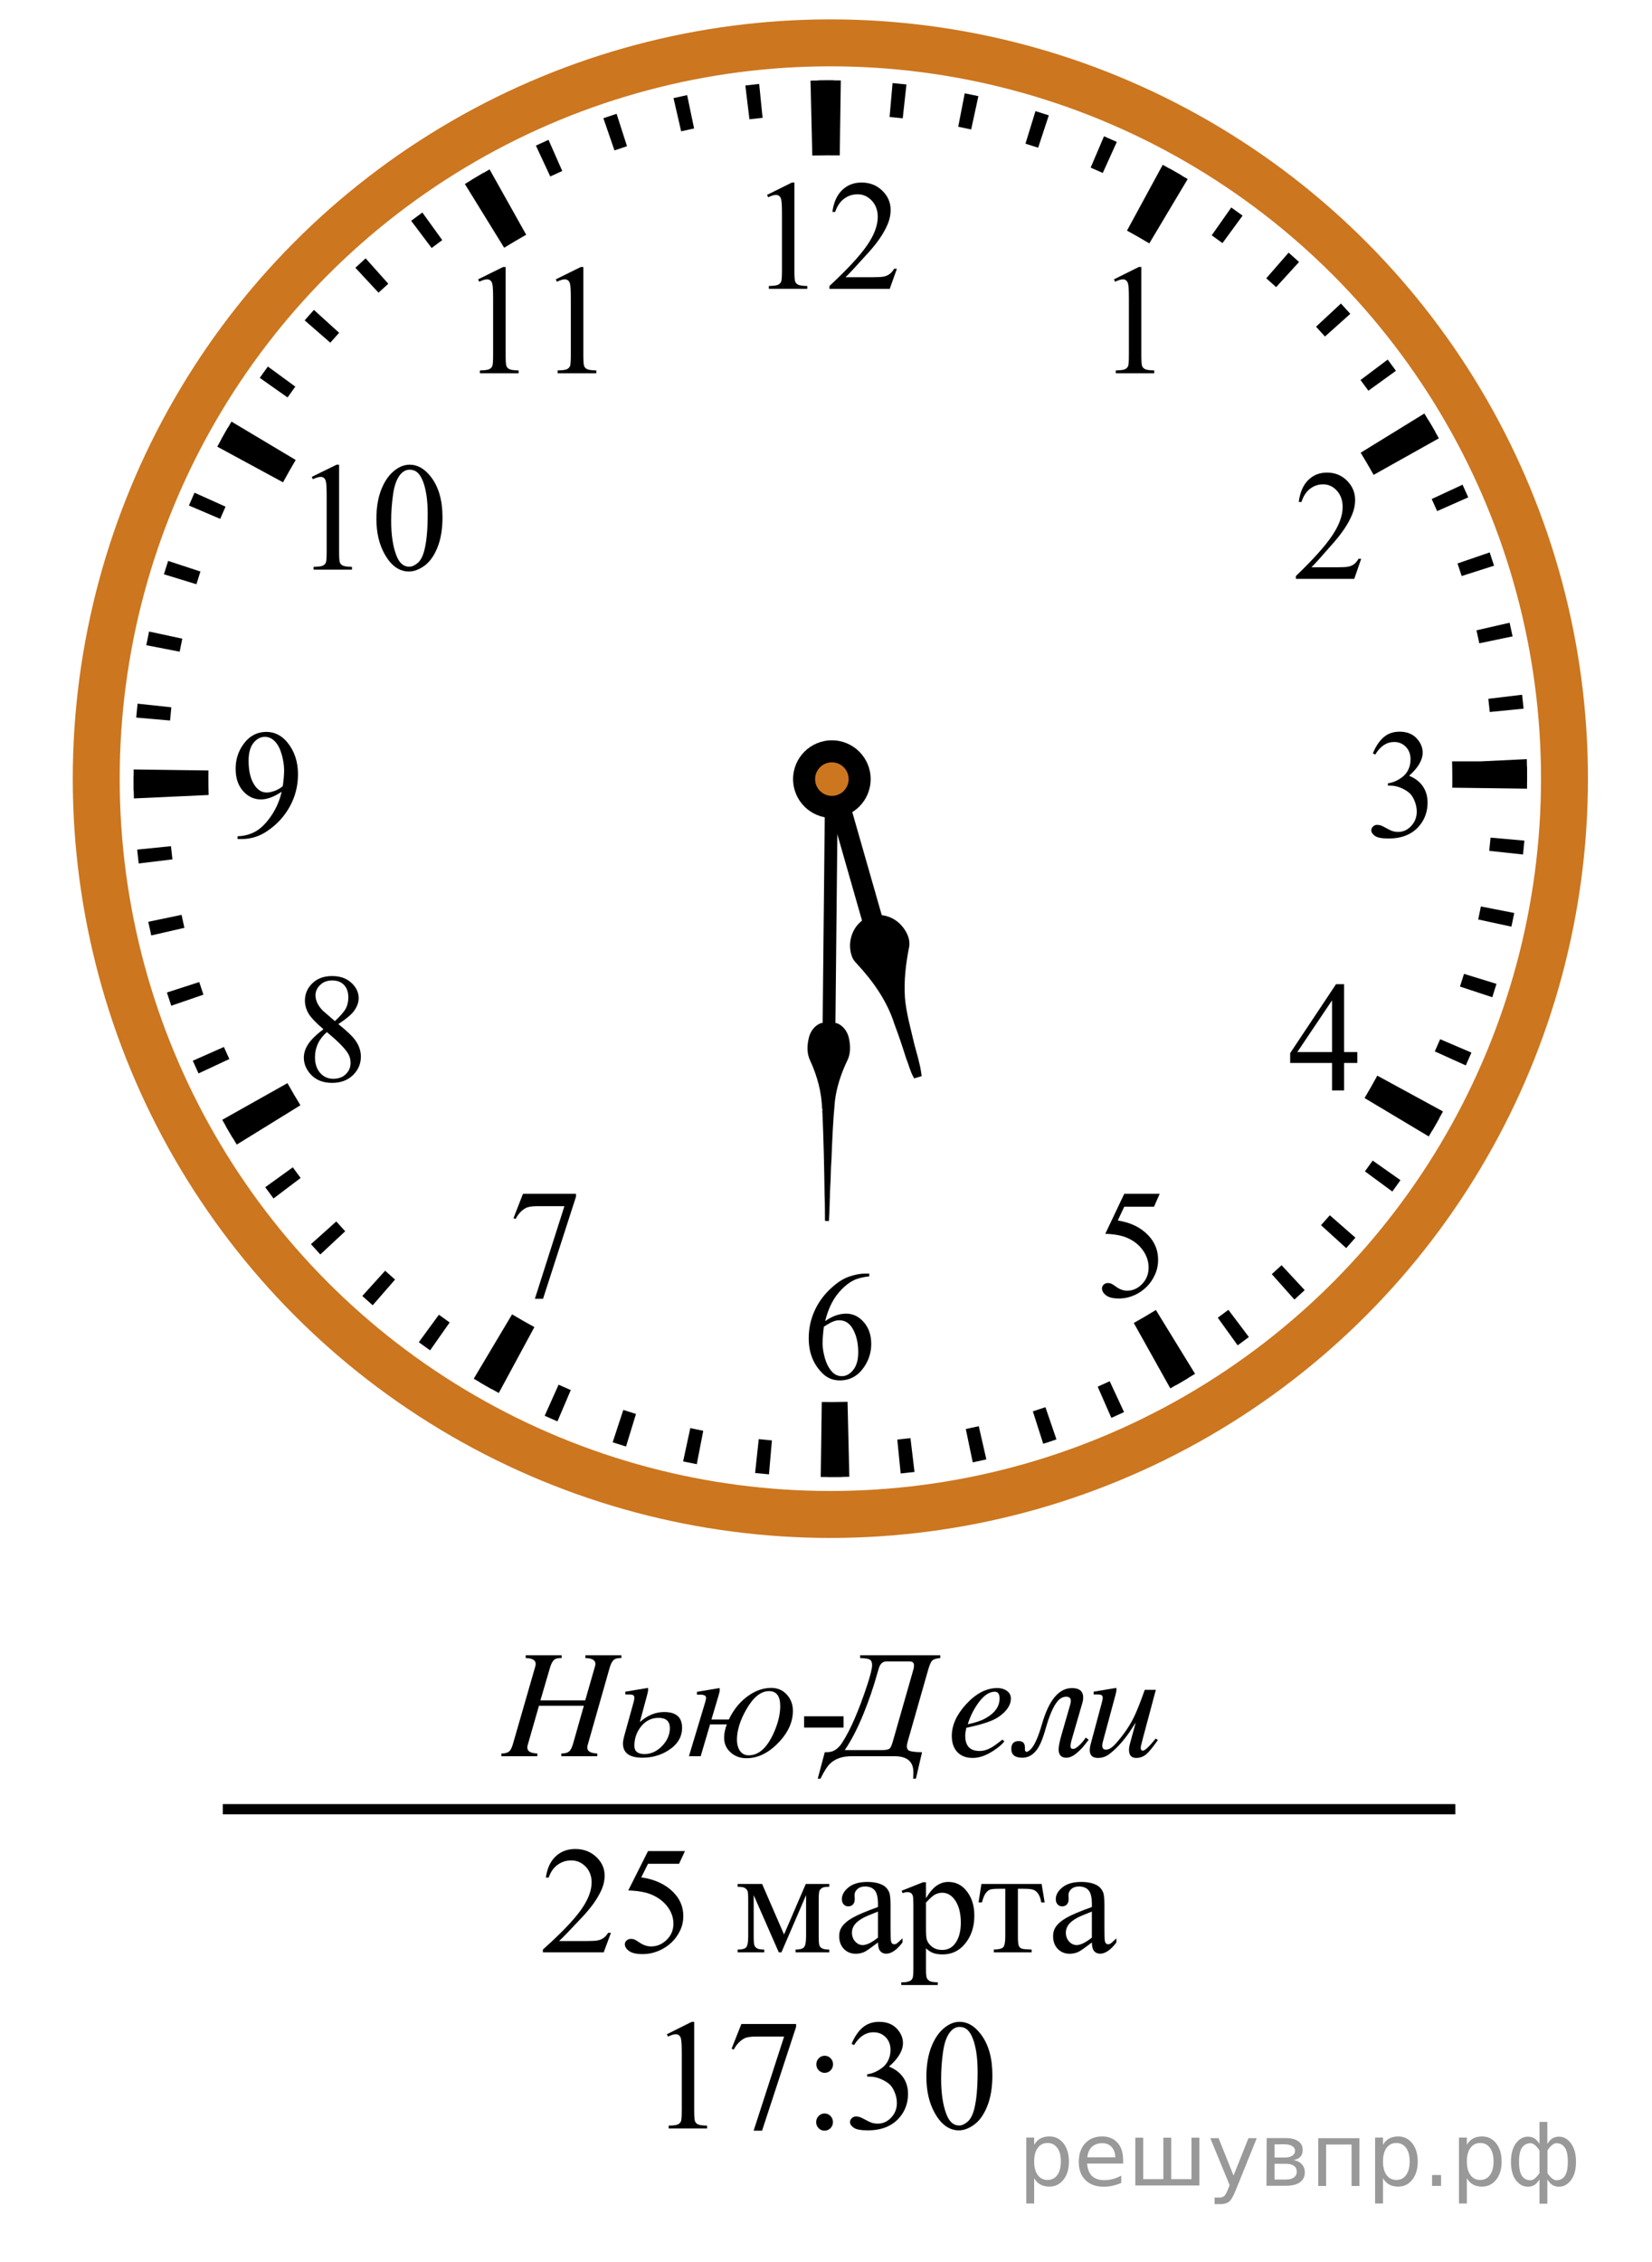<?xml version="1.0" encoding="UTF-8"?>
<svg id="_Слой_1" xmlns="http://www.w3.org/2000/svg" width="161.5" height="220.98" version="1.1" xmlns:xlink="http://www.w3.org/1999/xlink" viewBox="0 0 161.5 220.98">
  <!-- Generator: Adobe Illustrator 29.6.1, SVG Export Plug-In . SVG Version: 2.1.1 Build 9)  -->
  <defs>
    <clipPath id="clippath">
      <rect x="27.854" y="41.85" width="19.2" height="17.94" fill="none"/>
    </clipPath>
    <clipPath id="clippath-1">
      <rect x="44.099" y="22.494" width="17.959" height="16.768" fill="none"/>
    </clipPath>
    <clipPath id="clippath-2">
      <rect x="106.271" y="22.494" width="9.601" height="16.768" fill="none"/>
    </clipPath>
    <clipPath id="clippath-3">
      <rect x="123.917" y="42.581" width="11.948" height="16.768" fill="none"/>
    </clipPath>
    <clipPath id="clippath-4">
      <rect x="123.441" y="92.563" width="11.949" height="16.768" fill="none"/>
    </clipPath>
    <clipPath id="clippath-5">
      <rect x="105.035" y="112.878" width="11.948" height="17.94" fill="none"/>
    </clipPath>
    <clipPath id="clippath-6">
      <rect x="76.233" y="120.88" width="11.949" height="17.94" fill="none"/>
    </clipPath>
    <clipPath id="clippath-7">
      <rect x="47.457" y="112.876" width="11.948" height="17.942" fill="none"/>
    </clipPath>
    <clipPath id="clippath-8">
      <rect x="27.08" y="91.832" width="11.949" height="17.941" fill="none"/>
    </clipPath>
    <clipPath id="clippath-9">
      <rect x="20.459" y="67.957" width="11.948" height="17.94" fill="none"/>
    </clipPath>
    <clipPath id="clippath-10">
      <rect x="72.359" y="14.255" width="19.2" height="16.768" fill="none"/>
    </clipPath>
    <clipPath id="clippath-11">
      <rect x="131.478" y="67.957" width="11.949" height="17.94" fill="none"/>
    </clipPath>
  </defs>
  <g>
    <line x1="86.036" y1="92.468" x2="81.324" y2="76.006" fill="none" stroke="#000" stroke-width="2"/>
    <path d="M85.927,89.64c.827.021,1.625.429,2.132,1.083.387.491.698,1.131.568,1.769-.326,1.643-.524,3.325-.409,5.001.13,1.558.575,3.061.923,4.579.247.957.554,1.904.687,2.886-.114.035-.226.071-.337.104-.301-.554-.431-1.174-.673-1.752-.354-1.116-.723-2.229-1.137-3.321-.713-2.267-2.104-4.25-3.709-5.976-.134-.144-.27-.288-.37-.459-.576-1.213-.144-2.823,1.009-3.536" stroke="#000" stroke-width=".5"/>
  </g>
  <g>
    <line x1="81.285" y1="76.628" x2="80.98" y2="106.54" fill="none" stroke="#000" stroke-width="1.25"/>
    <path d="M81.772,99.955c.645.215,1.071.817,1.216,1.462.162.734.187,1.553-.175,2.237-.584,1.228-1.019,2.536-1.189,3.889-.188,1.928-.267,3.861-.343,5.796-.08.849-.045,1.705-.115,2.555-.054,1.134-.056,2.27-.133,3.403-.127-.004-.256-.011-.382-.018-.015-.842.005-1.689-.039-2.532-.036-2.666-.094-5.33-.21-7.993-.017-.153-.042-.306.048-.44-.018.016-.062.048-.085.063-.027-1.646-.478-3.265-1.162-4.756-.342-.692-.306-1.506-.129-2.237.155-.642.589-1.239,1.238-1.44"/>
  </g>
  <ellipse cx="81.176" cy="76.075" rx="71.768" ry="71.888" fill="none" stroke="#cc761f" stroke-width="4.587"/>
  <path d="M81.143,144.304c-.303,0-.604-.003-.907-.006l.1-7.319c.806.008,1.618.004,2.432-.017l.089-.002.173,7.319-.082.002c-.6.014-1.203.024-1.807.024h.002ZM48.757,136.093c-.817-.447-1.642-.914-2.443-1.393l3.746-6.288c.715.425,1.45.846,2.182,1.243l-3.481,6.438s-.004,0-.004,0ZM114.411,135.644l-3.572-6.389c.728-.406,1.453-.833,2.16-1.269l3.83,6.236c-.791.488-1.605.968-2.418,1.422h0ZM23.146,111.826c-.487-.792-.964-1.605-1.421-2.42l6.376-3.583c.407.727.833,1.454,1.268,2.161l-6.223,3.84h0v.002h0ZM139.677,111.031l-6.277-3.752c.43-.724.852-1.459,1.245-2.188l6.423,3.497c-.444.813-.912,1.636-1.391,2.443h0ZM13.089,78.006l-.004-.181c-.016-.57-.022-1.176-.022-1.782,0-.289,0-.577.005-.866l7.309.097c-.003.255-.004.512-.004.769,0,.541.006,1.084.02,1.628l-7.304.335h0ZM149.282,77.054l-7.309-.096c.003-.284.005-.567.005-.853,0-.54-.006-1.084-.02-1.627v-.095h2.824l4.479-.215.003.121c.015.608.023,1.212.023,1.818,0,.314-.002.631-.005.945h.001-.002v.002h0ZM27.669,47.123l-6.429-3.484c.44-.814.909-1.638,1.389-2.448l6.279,3.748c-.429.723-.846,1.458-1.239,2.184h0ZM134.285,46.393c-.404-.723-.828-1.449-1.266-2.161l6.227-3.833c.491.797.967,1.613,1.42,2.424l-6.38,3.572h0v-.002h-.001,0ZM49.287,24.205l-3.842-6.229c.795-.492,1.61-.971,2.417-1.426l3.579,6.385c-.721.406-1.446.833-2.155,1.272h0v-.002h0ZM112.357,23.78c-.718-.429-1.453-.852-2.182-1.248l3.494-6.432c.813.446,1.634.914,2.438,1.394l-3.75,6.286h0ZM79.411,15.197l-.174-7.318.122-.003c.995-.026,1.91-.033,2.84-.017l-.105,7.319c-.831-.01-1.669-.005-2.511.015l-.172.004h0Z"/>
  <path d="M81.152,144.302h-.229l.03-3.329h.199c.335,0,.673-.002,1.011-.007l.145,3.326c-.054.001-.106.002-.162,0-.288.006-.642.009-.994.01h0ZM75.176,144.043c-.453-.04-.907-.083-1.357-.133l.356-3.308c.427.047.858.088,1.287.126l-.286,3.315h0ZM88.049,143.958l-.329-3.311c.431-.044.86-.091,1.287-.142l.396,3.305c-.451.054-.9.103-1.352.149h0v-.002h-.002ZM68.118,143.052c-.448-.086-.893-.179-1.336-.274l.701-3.252c.42.09.844.178,1.267.261l-.633,3.268h0v-.003h.001ZM95.097,142.875l-.68-3.259c.422-.088.846-.18,1.268-.277l.74,3.243c-.442.102-.883.199-1.328.293h0ZM61.2,141.325c-.438-.137-.872-.272-1.305-.415l1.04-3.162c.411.136.824.267,1.239.395l-.974,3.182h0ZM101.986,141.058l-1.013-3.169c.411-.132.82-.268,1.229-.408l1.077,3.148c-.43.15-.86.293-1.293.429h0ZM54.495,138.869c-.417-.18-.836-.363-1.248-.548l1.362-3.037c.396.179.791.352,1.192.524l-1.306,3.061h0ZM108.646,138.526l-1.336-3.047c.394-.173.785-.352,1.174-.534l1.403,3.017c-.41.19-.824.381-1.239.563h-.003,0ZM48.088,135.725c-.396-.222-.791-.448-1.184-.676l1.67-2.879c.374.218.75.435,1.129.645l-1.616,2.908h0v.002h.001ZM115.007,135.306l-1.654-2.888c.376-.216.746-.435,1.115-.655l1.709,2.854c-.389.234-.779.462-1.17.689h0ZM42.049,131.929c-.372-.263-.741-.525-1.108-.795l1.966-2.686c.349.256.699.509,1.052.758l-1.91,2.721h0v.002h0ZM120.993,131.439l-1.943-2.699c.35-.252.696-.508,1.039-.769l2.002,2.658c-.362.272-.729.543-1.096.81h-.002ZM36.435,127.524c-.342-.299-.683-.602-1.016-.908l2.232-2.466c.32.291.642.579.969.864l-2.185,2.51h0ZM126.542,126.967l-2.211-2.483c.321-.287.641-.578.955-.872l2.263,2.435c-.332.311-.669.617-1.007.92h0ZM31.315,122.561c-.308-.332-.615-.667-.917-1.006l2.476-2.22c.289.323.578.643.872.959l-2.431,2.267h0ZM131.603,121.939l-2.46-2.238c.292-.32.577-.644.861-.969l2.503,2.189c-.299.342-.601.683-.906,1.02h0v-.002h.002ZM26.738,117.089c-.273-.363-.543-.729-.81-1.098l2.696-1.944c.25.35.507.697.766,1.04l-2.653,2.005h0v-.003h0ZM136.114,116.412l-2.677-1.97c.255-.348.507-.699.757-1.054l2.716,1.913c-.263.374-.525.744-.796,1.111h0ZM22.753,111.174c-.233-.389-.464-.781-.69-1.174l2.883-1.656c.215.375.431.746.652,1.113l-2.845,1.717h0ZM140.03,110.438l-2.871-1.674c.22-.375.434-.751.644-1.13l2.901,1.622c-.222.397-.447.792-.677,1.185h.001v-.002h.004-.002ZM19.408,104.872c-.189-.41-.378-.822-.561-1.238l3.04-1.344c.173.396.351.788.534,1.178l-3.013,1.404h0ZM143.297,104.091l-3.03-1.368c.178-.396.352-.792.522-1.192l3.058,1.307c-.18.419-.363.839-.55,1.253h0ZM16.743,98.259c-.148-.428-.29-.861-.427-1.292l3.162-1.021c.132.411.27.822.409,1.233l-3.144,1.08h0ZM145.884,97.429l-3.157-1.042c.136-.411.267-.825.395-1.24l3.176.974c-.135.439-.271.873-.412,1.307h-.002ZM14.787,91.393c-.101-.445-.199-.887-.292-1.335l3.254-.677c.089.423.181.846.278,1.267l-3.238.744h0v.002h-.002ZM147.756,90.535l-3.246-.703c.09-.421.178-.846.261-1.271l3.262.638c-.09.448-.18.891-.277,1.336h0ZM13.559,84.361c-.056-.452-.104-.902-.151-1.356l3.306-.333c.043.43.092.861.142,1.288l-3.298.402h.001,0ZM148.892,83.485l-3.303-.356c.047-.43.089-.861.127-1.293l3.309.293c-.04.453-.084.905-.133,1.356h0ZM13.072,77.237l-.002-.123c-.005-.354-.008-.706-.008-1.061v-.184l3.322.017v.166c0,.336.002.674.006,1.009l.002.122-3.323.054s.003,0,.003,0ZM149.286,76.365l-3.321-.025v-.243c0-.312,0-.627-.007-.939l-.002-.135h3.323-1.595l1.588-.126.009.141c.004.353.008.706.008,1.059v.269h-.003,0ZM16.628,70.395l-3.31-.288c.041-.454.082-.906.131-1.358l3.302.353c-.046.428-.087.86-.125,1.29h0v.002h.002ZM145.64,69.558c-.042-.43-.089-.861-.14-1.286l3.299-.396c.054.452.103.904.149,1.359l-3.306.326h-.002s0-.003,0-.003ZM17.565,63.67l-3.263-.634c.087-.449.177-.892.272-1.336l3.247.699c-.09.421-.176.846-.256,1.271h0ZM144.618,62.849c-.088-.422-.18-.847-.277-1.267l3.238-.742c.101.444.197.886.292,1.333l-3.254.679h0v-.003h0ZM19.201,57.08l-3.176-.972c.134-.439.27-.872.412-1.307l3.157,1.038c-.135.411-.266.826-.393,1.241h0ZM142.894,56.279c-.131-.411-.268-.821-.407-1.229l3.145-1.08c.148.43.29.863.427,1.297l-3.165,1.012h0ZM21.527,50.694l-3.058-1.305c.179-.419.361-.838.547-1.252l3.032,1.363c-.177.396-.35.793-.521,1.194h0ZM140.496,49.935c-.173-.396-.351-.789-.532-1.18l3.014-1.401c.188.41.376.82.559,1.237l-3.041,1.344h0ZM24.509,44.588l-2.904-1.616c.221-.398.447-.794.676-1.189l2.872,1.673c-.218.375-.431.75-.641,1.13h-.004v.002h0ZM137.446,43.879c-.215-.375-.433-.747-.654-1.117l2.849-1.712c.233.388.462.779.688,1.171l-2.883,1.658h0ZM28.111,38.831l-2.717-1.914c.262-.372.523-.74.791-1.107l2.684,1.964c-.256.35-.508.702-.758,1.057h.002-.002ZM133.774,38.173c-.252-.351-.509-.699-.77-1.044l2.658-1.998c.271.363.539.728.805,1.095l-2.693,1.947h0ZM32.291,33.482l-2.507-2.183c.296-.343.599-.685.906-1.022l2.461,2.236c-.289.321-.575.643-.86.969h0ZM129.528,32.879c-.289-.324-.579-.644-.872-.96l2.434-2.264c.309.333.613.669.916,1.006l-2.478,2.218h0ZM37.005,28.595l-2.263-2.435c.332-.309.665-.616,1.003-.918l2.215,2.479c-.321.289-.64.58-.955.874h0ZM124.755,28.051c-.319-.291-.64-.577-.966-.862l2.188-2.506c.342.3.684.604,1.019.912l-2.242,2.458v-.002h0ZM42.197,24.23l-2.001-2.658c.362-.272.727-.543,1.093-.809l1.947,2.697c-.35.252-.697.511-1.041.771h.002ZM119.51,23.752c-.349-.256-.699-.511-1.053-.761l1.913-2.719c.372.263.739.526,1.106.795l-1.966,2.685h0ZM47.814,20.429l-1.713-2.851c.388-.234.778-.463,1.168-.69l1.659,2.885c-.374.216-.745.434-1.114.656h0ZM113.84,20.018c-.372-.219-.749-.434-1.127-.644l1.619-2.907c.396.223.791.449,1.185.679l-1.677,2.872h0ZM53.793,17.241l-1.403-3.016c.409-.191.82-.379,1.234-.562l1.343,3.044c-.394.175-.785.354-1.176.536h0l.002-.002h0ZM107.81,16.898c-.394-.178-.788-.352-1.187-.522l1.305-3.062c.418.18.838.363,1.252.552l-1.373,3.033h.003ZM60.07,14.697l-1.083-3.148c.427-.149.86-.292,1.292-.43l1.017,3.167c-.41.133-.819.27-1.229.41h.003ZM101.49,14.432c-.41-.136-.826-.268-1.24-.396l.979-3.18c.438.134.868.272,1.302.414l-1.041,3.162h0ZM66.589,12.829l-.746-3.244c.443-.102.885-.199,1.331-.292l.681,3.258c-.423.088-.846.181-1.266.278h0ZM94.942,12.646c-.419-.093-.843-.179-1.266-.262l.636-3.268c.448.088.893.18,1.336.278l-.706,3.252h0ZM73.266,11.657l-.401-3.304c.45-.055.901-.104,1.352-.152l.334,3.31c-.431.044-.86.093-1.287.143h0v.002h.002ZM88.252,11.558c-.426-.047-.858-.09-1.286-.128l.291-3.314c.454.04.907.084,1.358.134l-.363,3.308h0ZM80.021,11.188l-.042-3.328.141-.002c.368-.005.722-.008,1.073-.008h.308l-.021,3.329h-.285c-.334,0-.671.002-1.008.006l-.167.002h.001Z"/>
  <circle cx="81.324" cy="76.12" r="3.792"/>
  <circle cx="81.324" cy="76.119" r="1.639" fill="#cc761f"/>
  <g clip-path="url(#clippath)">
    <g>
      <path d="M30.477,46.592l2.431-1.193h.243v8.487c0,.563.022.914.069,1.053.047.138.144.244.291.318s.447.116.898.126v.274h-3.756v-.274c.471-.01.775-.051.913-.122.138-.072.233-.168.287-.289s.081-.483.081-1.086v-5.426c0-.731-.024-1.201-.073-1.408-.035-.158-.098-.274-.188-.349s-.2-.111-.327-.111c-.183,0-.435.077-.759.229l-.11-.229Z"/>
      <path d="M36.797,50.691c0-1.146.172-2.133.516-2.961.344-.827.801-1.443,1.37-1.849.442-.321.899-.482,1.37-.482.767,0,1.454.393,2.063,1.179.762.974,1.142,2.293,1.142,3.958,0,1.166-.167,2.157-.5,2.973-.334.815-.761,1.407-1.278,1.774-.519.368-1.018.553-1.499.553-.953,0-1.746-.565-2.379-1.697-.538-.955-.805-2.103-.805-3.448ZM38.241,50.876c0,1.384.169,2.513.508,3.388.28.736.697,1.104,1.253,1.104.265,0,.54-.12.824-.359.285-.24.501-.642.648-1.205.226-.85.339-2.048.339-3.595,0-1.146-.118-2.103-.354-2.868-.177-.568-.405-.972-.685-1.208-.202-.163-.445-.245-.729-.245-.334,0-.631.151-.892.452-.354.41-.594,1.056-.722,1.935-.126.88-.19,1.747-.19,2.601Z"/>
    </g>
  </g>
  <g clip-path="url(#clippath-1)">
    <g>
      <path d="M46.739,27.292l2.448-1.208h.245v8.593c0,.57.023.925.07,1.065s.145.248.293.323.45.118.905.127v.278h-3.784v-.278c.475-.01.782-.051.92-.124.138-.073.234-.17.289-.293s.082-.489.082-1.099v-5.493c0-.74-.025-1.216-.074-1.426-.035-.16-.099-.278-.189-.353-.092-.075-.201-.112-.33-.112-.184,0-.438.078-.764.232,0,0-.111-.232-.111-.232Z"/>
      <path d="M54.335,27.292l2.448-1.208h.245v8.593c0,.57.023.925.07,1.065s.145.248.293.323.45.118.905.127v.278h-3.783v-.278c.475-.01.781-.051.92-.124.138-.073.234-.17.289-.293s.082-.489.082-1.099v-5.493c0-.74-.025-1.216-.074-1.426-.035-.16-.099-.278-.189-.353-.092-.075-.202-.112-.33-.112-.184,0-.438.078-.765.232,0,0-.111-.232-.111-.232Z"/>
    </g>
  </g>
  <g clip-path="url(#clippath-2)">
    <path d="M108.903,27.291l2.431-1.208h.243v8.593c0,.57.023.925.07,1.065s.144.248.291.323.446.118.898.127v.278h-3.757v-.278c.472-.01.776-.051.914-.124.137-.073.232-.17.287-.293.054-.123.081-.489.081-1.099v-5.492c0-.74-.024-1.216-.074-1.426-.034-.16-.097-.278-.188-.353s-.2-.112-.328-.112c-.182,0-.435.078-.759.232,0,0-.109-.233-.109-.233Z"/>
  </g>
  <g clip-path="url(#clippath-3)">
    <path d="M133.069,54.598l-.677,1.959h-5.705v-.278c1.679-1.611,2.859-2.927,3.544-3.947.685-1.02,1.027-1.954,1.027-2.799,0-.646-.188-1.176-.563-1.591-.376-.416-.825-.623-1.348-.623-.476,0-.902.146-1.28.439s-.657.722-.838,1.287h-.264c.119-.926.424-1.636.916-2.131.492-.496,1.106-.743,1.844-.743.784,0,1.438.265,1.964.795.525.531.788,1.156.788,1.876,0,.515-.114,1.031-.342,1.546-.353.811-.923,1.668-1.712,2.574-1.184,1.361-1.923,2.181-2.217,2.461h2.523c.514,0,.874-.02,1.081-.06.206-.04.393-.121.56-.244.166-.123.311-.296.435-.522h.264Z"/>
  </g>
  <g clip-path="url(#clippath-4)">
    <path d="M132.694,102.787v1.066h-1.297v2.687h-1.177v-2.687h-4.093v-.961l4.484-6.739h.785v6.634s1.298,0,1.298,0ZM130.22,102.787v-5.051l-3.395,5.051h3.395Z"/>
  </g>
  <g clip-path="url(#clippath-5)">
    <path d="M113.373,116.634l-.556,1.26h-2.909l-.635,1.349c1.26.193,2.258.68,2.994,1.461.633.672.949,1.462.949,2.371,0,.529-.104,1.019-.311,1.468-.207.45-.467.833-.781,1.149-.313.316-.663.57-1.048.763-.547.272-1.107.408-1.683.408-.58,0-1.002-.103-1.266-.308s-.396-.431-.396-.679c0-.138.054-.26.163-.366s.248-.159.414-.159c.124,0,.231.02.324.059.093.04.251.141.475.304.356.258.718.386,1.084.386.556,0,1.044-.219,1.465-.656s.631-.97.631-1.597c0-.608-.188-1.175-.563-1.701-.375-.526-.894-.933-1.554-1.22-.519-.222-1.225-.351-2.118-.385l1.854-3.906h3.467Z"/>
  </g>
  <g clip-path="url(#clippath-6)">
    <path d="M84.979,124.429v.273c-.627.064-1.14.194-1.537.389s-.789.494-1.177.895c-.387.399-.708.846-.962,1.338-.254.491-.467,1.075-.638,1.752.685-.488,1.371-.733,2.061-.733.661,0,1.234.276,1.718.83.485.554.728,1.265.728,2.135,0,.84-.245,1.606-.734,2.298-.589.84-1.369,1.26-2.339,1.26-.661,0-1.222-.227-1.683-.682-.903-.885-1.355-2.031-1.355-3.439,0-.899.173-1.754.521-2.564s.843-1.529,1.487-2.156c.644-.628,1.261-1.051,1.85-1.268.59-.218,1.139-.326,1.647-.326h.413v-.002ZM80.543,129.617c-.086.668-.128,1.206-.128,1.616,0,.475.084.989.253,1.546.169.556.419.996.752,1.322.242.232.537.349.884.349.414,0,.783-.202,1.108-.608.326-.404.489-.982.489-1.734,0-.844-.162-1.576-.485-2.193s-.782-.926-1.376-.926c-.181,0-.374.039-.581.117-.206.079-.512.249-.916.511h0Z"/>
  </g>
  <g clip-path="url(#clippath-7)">
    <path d="M51.126,116.634h5.184v.282l-3.223,9.977h-.798l2.888-9.05h-2.66c-.537,0-.92.066-1.148.199-.399.229-.72.578-.963,1.053l-.207-.081s.927-2.38.927-2.38Z"/>
  </g>
  <g clip-path="url(#clippath-8)">
    <path d="M31.62,100.555c-.765-.652-1.258-1.176-1.479-1.571s-.332-.805-.332-1.23c0-.652.242-1.214.727-1.686.485-.472,1.129-.708,1.933-.708.779,0,1.407.22,1.882.66.476.44.713.941.713,1.504,0,.376-.128.759-.385,1.149-.257.391-.792.85-1.604,1.379.837.672,1.391,1.201,1.662,1.586.361.504.542,1.036.542,1.594,0,.707-.259,1.311-.777,1.813s-1.198.752-2.04.752c-.917,0-1.633-.299-2.146-.896-.409-.479-.613-1.003-.613-1.572,0-.444.144-.886.431-1.323.287-.439.782-.922,1.486-1.451ZM31.955,100.837c-.395.346-.687.723-.877,1.13-.19.408-.285.849-.285,1.323,0,.638.167,1.148.503,1.531.335.383.762.575,1.28.575.513,0,.924-.151,1.233-.452.309-.302.464-.667.464-1.097,0-.356-.091-.674-.271-.956-.338-.525-1.02-1.209-2.047-2.054h0ZM32.74,99.762c.57-.534.932-.955,1.084-1.264s.228-.659.228-1.049c0-.519-.14-.925-.421-1.219-.28-.294-.663-.441-1.148-.441s-.879.146-1.184.438-.456.632-.456,1.022c0,.257.063.514.189.771s.306.501.539.733c0,0,1.169,1.009,1.169,1.009Z"/>
  </g>
  <g clip-path="url(#clippath-9)">
    <path d="M23.226,81.972v-.274c.618-.01,1.193-.159,1.726-.448s1.047-.794,1.544-1.516.842-1.515,1.038-2.379c-.747.499-1.422.749-2.025.749-.68,0-1.262-.273-1.747-.819s-.727-1.271-.727-2.176c0-.879.242-1.663.727-2.35.585-.835,1.348-1.252,2.289-1.252.794,0,1.474.341,2.04,1.023.694.845,1.041,1.888,1.041,3.128,0,1.117-.264,2.158-.792,3.124s-1.262,1.768-2.204,2.405c-.765.524-1.6.786-2.502.786h-.408,0ZM27.647,76.806c.085-.643.128-1.156.128-1.542,0-.479-.079-.997-.235-1.553-.157-.556-.379-.982-.667-1.279-.288-.296-.615-.444-.98-.444-.423,0-.794.197-1.112.593-.319.396-.478.983-.478,1.764,0,1.042.211,1.858.635,2.446.309.425.689.638,1.141.638.219,0,.478-.055.777-.163.299-.11.563-.263.791-.46Z"/>
  </g>
  <g clip-path="url(#clippath-10)">
    <g>
      <path d="M74.987,19.041l2.431-1.208h.243v8.593c0,.57.023.925.07,1.065s.144.248.291.323.446.118.898.127v.278h-3.757v-.278c.472-.01.776-.051.914-.124.137-.073.232-.17.287-.293.054-.123.081-.489.081-1.099v-5.492c0-.74-.024-1.216-.074-1.426-.034-.16-.097-.278-.188-.353s-.2-.112-.328-.112c-.182,0-.435.078-.759.232,0,0-.109-.233-.109-.233Z"/>
      <path d="M87.68,26.261l-.7,1.959h-5.893v-.278c1.733-1.611,2.954-2.927,3.661-3.947s1.061-1.954,1.061-2.799c0-.646-.194-1.176-.582-1.591-.388-.416-.853-.623-1.393-.623-.491,0-.932.146-1.322.439-.39.292-.679.722-.865,1.287h-.272c.123-.926.438-1.636.946-2.131.509-.496,1.144-.743,1.904-.743.811,0,1.486.265,2.029.795.543.531.814,1.156.814,1.876,0,.515-.118,1.031-.354,1.546-.364.811-.953,1.668-1.769,2.574-1.223,1.361-1.986,2.181-2.29,2.461h2.607c.53,0,.902-.02,1.115-.06.214-.04.406-.121.579-.244.171-.123.321-.296.449-.522h.275,0Z"/>
    </g>
  </g>
  <g clip-path="url(#clippath-11)">
    <path d="M134.211,73.605c.275-.677.624-1.199,1.044-1.567.421-.368.945-.553,1.572-.553.774,0,1.369.262,1.782.786.314.391.471.808.471,1.252,0,.731-.441,1.488-1.326,2.269.595.242,1.044.588,1.348,1.038.305.449.457.978.457,1.586,0,.869-.267,1.623-.799,2.261-.694.83-1.699,1.245-3.017,1.245-.65,0-1.094-.084-1.329-.252s-.354-.349-.354-.541c0-.144.056-.27.168-.378.111-.109.246-.163.402-.163.119,0,.24.02.364.059.081.025.264.115.549.271.285.156.482.249.592.278.176.055.363.082.563.082.484,0,.906-.195,1.266-.586.358-.391.538-.853.538-1.386,0-.391-.083-.771-.25-1.142-.123-.277-.259-.487-.406-.63-.204-.198-.484-.377-.841-.538-.356-.16-.721-.24-1.091-.24h-.229v-.223c.376-.05.752-.19,1.13-.423.378-.231.652-.511.823-.837.172-.326.257-.685.257-1.075,0-.509-.153-.92-.46-1.234-.307-.313-.688-.471-1.144-.471-.737,0-1.353.41-1.847,1.23l-.233-.118h0Z"/>
  </g>
  <line x1="21.782" y1="176.76" x2="142.276" y2="176.76" fill="none" stroke="#000" stroke-miterlimit="10"/>
  <g isolation="isolate">
    <g isolation="isolate">
      <path d="M65.194,198.745l2.428-1.213h.243v8.622c0,.572.023.929.07,1.069.046.141.144.248.291.324.147.074.446.117.897.127v.279h-3.753v-.279c.471-.01.775-.051.912-.123.137-.073.233-.171.287-.295.054-.122.081-.49.081-1.103v-5.513c0-.742-.024-1.219-.073-1.43-.035-.161-.097-.279-.188-.354s-.2-.112-.328-.112c-.182,0-.434.077-.758.232l-.109-.231Z"/>
      <path d="M72.477,197.743h5.349v.286l-3.326,10.136h-.824l2.979-9.194h-2.744c-.554,0-.949.067-1.185.203-.412.231-.743.587-.993,1.069l-.213-.083.957-2.417Z"/>
    </g>
    <g isolation="isolate">
      <path d="M80.606,206.486c.231,0,.426.083.584.249.16.165.24.364.24.595s-.082.428-.243.592c-.162.162-.356.244-.582.244s-.418-.082-.577-.244c-.16-.164-.239-.361-.239-.592s.08-.43.239-.595c.16-.166.353-.249.578-.249ZM80.621,200.846c.226,0,.418.081.578.245.16.162.239.359.239.59s-.079.429-.239.592c-.159.163-.352.244-.578.244s-.418-.081-.577-.244c-.16-.163-.239-.36-.239-.592,0-.23.08-.428.239-.59.159-.164.351-.245.577-.245Z"/>
    </g>
    <g isolation="isolate">
      <path d="M83.25,199.687c.284-.688.644-1.219,1.077-1.594.435-.373.976-.561,1.623-.561.799,0,1.412.266,1.84.799.322.396.484.82.484,1.271,0,.744-.455,1.512-1.368,2.305.613.246,1.077.598,1.391,1.055s.471.994.471,1.611c0,.883-.274,1.648-.823,2.297-.717.843-1.754,1.265-3.113,1.265-.672,0-1.129-.085-1.371-.256-.243-.171-.364-.354-.364-.55,0-.146.058-.273.173-.385.115-.109.254-.165.416-.165.122,0,.247.021.375.061.083.024.271.116.566.274.294.158.498.252.61.283.182.055.376.082.581.082.5,0,.936-.198,1.307-.595.369-.396.555-.866.555-1.408,0-.396-.086-.783-.258-1.159-.127-.281-.267-.494-.419-.641-.211-.201-.5-.383-.868-.546-.367-.163-.742-.245-1.125-.245h-.236v-.226c.388-.05.777-.192,1.166-.429.391-.236.674-.52.85-.852.178-.331.266-.695.266-1.092,0-.517-.158-.935-.475-1.254-.316-.318-.71-.479-1.181-.479-.761,0-1.396.418-1.905,1.25l-.245-.116Z"/>
      <path d="M90.564,202.909c0-1.165.171-2.168.515-3.009.343-.841.8-1.467,1.368-1.879.441-.326.897-.489,1.369-.489.765,0,1.451.398,2.06,1.197.76.989,1.14,2.33,1.14,4.021,0,1.185-.166,2.191-.5,3.02s-.759,1.43-1.276,1.803c-.518.375-1.017.562-1.497.562-.951,0-1.744-.575-2.377-1.725-.536-.968-.802-2.135-.802-3.501ZM92.005,203.097c0,1.406.17,2.553.508,3.441.279.748.696,1.123,1.25,1.123.266,0,.54-.123.824-.365.285-.244.5-.652.648-1.225.225-.863.338-2.08.338-3.652,0-1.164-.117-2.136-.354-2.914-.176-.577-.404-.986-.684-1.227-.201-.166-.444-.249-.729-.249-.334,0-.631.153-.891.46-.354.416-.594,1.071-.721,1.965s-.189,1.775-.189,2.643Z"/>
    </g>
  </g>
  <g>
    <g isolation="isolate">
      <path d="M78.607,167.68h3.857v1.102h-3.857v-1.102Z"/>
    </g>
    <g isolation="isolate">
      <path d="M57.212,166.126l.947-3.297c.035-.121.052-.207.052-.255,0-.374-.328-.569-.985-.583v-.271h3.522v.271h-.067c-.208,0-.375.023-.5.072-.249.098-.443.392-.582.883l-2.142,7.527c-.03.107-.045.191-.045.255,0,.374.326.569.978.583v.271h-3.515v-.271h.09c.328,0,.569-.082.724-.248.125-.131.236-.366.336-.707l1.052-3.705h-4.387l-1.097,3.822c-.03.102-.044.188-.044.255,0,.374.326.569.978.583v.271h-3.515v-.271h.089c.329,0,.57-.082.724-.248.119-.125.229-.361.328-.707l2.171-7.527c.03-.102.045-.188.045-.255,0-.374-.326-.569-.978-.583v-.271h3.515v.271h-.06c-.214,0-.383.023-.507.072-.239.092-.43.387-.575.883l-.933,3.18h4.381Z"/>
      <path d="M66.68,168.803c0,.889-.433,1.616-1.298,2.18-.761.496-1.619.744-2.574.744-1.273,0-1.91-.467-1.91-1.4,0-.18.062-.493.187-.94l.858-3.093c.05-.18.075-.323.075-.43,0-.166-.087-.266-.261-.3-.044-.01-.196-.015-.455-.015h-.171v-.27l2.216-.372c.01.083.015.136.015.16,0,.112-.035.297-.104.555l-.702,2.597h.03c.722-.637,1.505-.955,2.351-.955,1.161,0,1.743.512,1.743,1.539ZM65.486,168.833c0-.666-.368-.999-1.104-.999-.701,0-1.281.291-1.738.875-.418.535-.627,1.155-.627,1.86,0,.534.331.802.993.802.642,0,1.218-.268,1.731-.802.496-.525.745-1.104.745-1.736Z"/>
    </g>
    <g isolation="isolate">
      <path d="M77.513,167.147c0,1.035-.413,2.011-1.239,2.925-1.024,1.138-2.124,1.706-3.298,1.706-.607,0-1.119-.184-1.537-.554-.433-.38-.649-.863-.649-1.452,0-.398.087-.831.261-1.298h-1.634l-.918,3.107h-1.149l1.589-5.273c.06-.199.089-.343.089-.431,0-.209-.199-.313-.597-.313h-.298v-.271l2.209-.371c.015.092.022.15.022.175,0,.106-.037.287-.112.54l-.701,2.355h1.701c.502-1.045,1.184-1.85,2.044-2.414.682-.447,1.383-.671,2.104-.671.622,0,1.134.224,1.537.671.385.434.576.956.576,1.569ZM75.178,165.221c-.796,0-1.535.596-2.216,1.787-.612,1.07-.917,2.057-.917,2.961,0,.414.084.756.253,1.029.204.33.505.496.903.496,1.045,0,1.905-.842,2.582-2.524.328-.817.492-1.58.492-2.29,0-.972-.366-1.459-1.097-1.459Z"/>
    </g>
    <g isolation="isolate">
      <path d="M80.63,171.195c.348,0,.612-.036.792-.109.338-.142.639-.413.902-.817.807-1.239,1.627-3.126,2.463-5.66.312-.947.47-1.592.47-1.932,0-.215-.05-.373-.149-.475-.119-.127-.46-.197-1.021-.211v-.271h7.834v.271c-.398.028-.669.121-.812.276-.12.132-.247.433-.381.904l-1.985,6.958c-.06.21-.089.37-.089.482,0,.141.039.26.119.357.114.136.569.211,1.365.226l-.598,2.582h-.277l.016-.132c.01-.087.014-.258.014-.51,0-1.035-.621-1.554-1.865-1.554h-4.171c-.88,0-1.574.233-2.082.7-.289.268-.609.766-.963,1.495h-.269l.687-2.58ZM82.586,170.984h3.648c.383,0,.635-.055.754-.167.094-.088.195-.326.306-.715l2.015-7.046c.029-.103.045-.219.045-.351,0-.257-.152-.386-.455-.386h-2.231c-.288,0-.507.141-.657.422-.055.098-.141.365-.261.803-.358,1.289-.806,2.594-1.343,3.917-.573,1.406-1.181,2.58-1.821,3.523Z"/>
    </g>
    <g isolation="isolate">
      <path d="M98.823,165.951c0,.628-.388,1.216-1.164,1.765-.532.38-1.485.718-2.858,1.014l-.336.074c-.069.35-.104.609-.104.779,0,.992.467,1.488,1.402,1.488.373,0,.754-.109,1.142-.328.249-.141.612-.403,1.089-.787l.188.174c-.18.258-.525.558-1.037.898-.722.48-1.406.722-2.053.722-.656,0-1.166-.2-1.529-.599-.344-.384-.515-.902-.515-1.553,0-1.051.47-2.086,1.41-3.107.965-1.046,1.978-1.568,3.037-1.568.358,0,.659.082.903.248.283.184.425.445.425.78ZM97.719,165.936c0-.438-.156-.656-.471-.656-.571,0-1.137.406-1.693,1.218-.418.608-.734,1.262-.947,1.962.73-.15,1.311-.345,1.738-.584.916-.51,1.373-1.156,1.373-1.94Z"/>
    </g>
    <g isolation="isolate">
      <path d="M106.431,169.971c-.293.385-.494.637-.604.759-.154.171-.341.351-.561.54-.362.307-.703.459-1.021.459-.502,0-.754-.271-.754-.816,0-.297.098-.781.291-1.451l.844-2.926c.039-.136.059-.26.059-.371,0-.264-.15-.395-.455-.395-.332,0-.629.166-.887.496-.398.501-.771,1.377-1.12,2.626-.229.817-.465,1.427-.708,1.831-.414.671-.936,1.006-1.567,1.006-.722,0-1.082-.287-1.082-.86,0-.511.239-.766.716-.766.408,0,.612.199.612.599v.182c0,.18.058.27.171.27.03,0,.065-.01.105-.029.134-.067.266-.18.395-.335.329-.399.664-1.188,1.008-2.37.672-2.33,1.646-3.494,2.926-3.494.73,0,1.096.313,1.096.941,0,.145-.024.303-.074.474l-1.06,3.661c-.069.238-.104.443-.104.613s.082.255.246.255c.174,0,.408-.148.701-.444.219-.225.398-.445.537-.664l.29.209Z"/>
    </g>
    <g isolation="isolate">
      <path d="M113.199,169.999c-.502.711-.881,1.172-1.134,1.387-.284.242-.614.364-.993.364-.467,0-.701-.265-.701-.796,0-.164.025-.34.075-.524l.582-2.138c-.329.516-.538.837-.627.963-.651.924-1.308,1.635-1.97,2.131-.324.242-.689.364-1.098.364-.531,0-.798-.255-.798-.767,0-.164.024-.34.075-.524l1.119-4.165c.049-.185.074-.328.074-.43,0-.166-.087-.266-.262-.3-.044-.01-.195-.015-.455-.015h-.171v-.27l2.216-.372c.01.083.016.136.016.16,0,.112-.035.297-.105.555l-1.223,4.536c-.041.146-.061.277-.061.395,0,.258.122.387.365.387.284,0,.595-.189.934-.569.775-.865,1.383-1.751,1.82-2.655.273-.568.619-1.441,1.037-2.618h1.082l-1.299,4.858c-.119.447-.179.709-.179.787,0,.199.069.299.209.299.199,0,.616-.394,1.253-1.182l.219.139Z"/>
    </g>
  </g>
  <g>
    <g isolation="isolate">
      <g isolation="isolate">
        <path d="M59.725,188.839l-.706,1.903h-5.946v-.271c1.749-1.564,2.98-2.844,3.694-3.836s1.07-1.898,1.07-2.721c0-.627-.196-1.143-.587-1.547-.391-.402-.859-.605-1.404-.605-.496,0-.94.143-1.334.428-.394.284-.685.701-.873,1.25h-.275c.124-.898.442-1.59.955-2.07.513-.482,1.153-.723,1.921-.723.818,0,1.5.258,2.048.773.547.516.821,1.123.821,1.823,0,.501-.119,1.001-.357,1.503-.367.787-.961,1.621-1.784,2.502-1.234,1.322-2.004,2.119-2.312,2.392h2.631c.535,0,.91-.019,1.126-.058.215-.039.41-.118.583-.238.173-.119.324-.287.453-.506h.276Z"/>
        <path d="M66.964,180.851l-.58,1.24h-3.033l-.661,1.327c1.313.189,2.354.669,3.122,1.438.659.66.988,1.439.988,2.334,0,.52-.107,1.002-.323,1.443-.215.443-.487.82-.814,1.131-.327.312-.691.562-1.092.752-.57.267-1.155.4-1.754.4-.604,0-1.044-.101-1.319-.303-.275-.201-.413-.424-.413-.667,0-.136.057-.257.171-.361.114-.104.257-.157.431-.157.128,0,.241.02.338.059s.261.139.495.299c.372.254.748.38,1.129.38.58,0,1.089-.216,1.527-.646s.658-.954.658-1.572c0-.598-.196-1.156-.587-1.674-.392-.518-.932-.918-1.62-1.199-.541-.219-1.276-.346-2.208-.38l1.932-3.844h3.613Z"/>
      </g>
    </g>
    <g isolation="isolate">
      <g isolation="isolate">
        <path d="M76.648,188.999l2.125-4.938h2.296v.276c-.337,0-.561.033-.672.099s-.2.146-.264.244-.097.414-.097.948v3.545c0,.462.023.76.07.894s.144.234.29.303c.146.068.37.102.672.102v.271h-3.292v-.271c.406,0,.679-.073.818-.222.139-.148.208-.507.208-1.076v-4.019l-2.408,5.587h-.26l-2.453-5.587v4.019c0,.462.025.76.074.894.05.134.146.234.29.303.144.068.367.102.669.102v.271h-2.602v-.271c.441,0,.724-.078.847-.236.124-.158.186-.512.186-1.062v-3.545c0-.521-.027-.827-.082-.923-.055-.094-.139-.18-.253-.255-.114-.075-.347-.113-.699-.113v-.276h2.394l2.143,4.936Z"/>
      </g>
      <g isolation="isolate">
        <path d="M85.829,189.779c-.698.53-1.137.837-1.314.919-.268.121-.553.183-.855.183-.471,0-.858-.158-1.163-.474s-.457-.732-.457-1.248c0-.326.074-.607.224-.846.203-.33.556-.643,1.059-.934.503-.292,1.339-.646,2.508-1.064v-.264c0-.666-.107-1.123-.322-1.371-.216-.248-.529-.371-.94-.371-.312,0-.56.082-.743.248-.188.164-.283.354-.283.568l.016.423c0,.224-.059.396-.175.519-.116.121-.269.182-.457.182-.184,0-.333-.062-.45-.189-.116-.127-.174-.299-.174-.518,0-.418.217-.803.653-1.152.437-.351,1.048-.525,1.836-.525.604,0,1.101.1,1.487.299.291.15.508.387.646.707.089.209.133.638.133,1.284v2.269c0,.637.013,1.027.037,1.17.025.145.066.24.123.289s.123.072.197.072c.079,0,.148-.017.208-.051.104-.062.305-.24.603-.532v.408c-.556.729-1.086,1.095-1.592,1.095-.242,0-.436-.084-.579-.248-.146-.167-.22-.448-.226-.848ZM85.829,189.305v-2.546c-.748.292-1.23.499-1.449.62-.391.214-.671.438-.84.671-.168.233-.252.489-.252.766,0,.351.106.642.319.872s.458.346.735.346c.378,0,.874-.242,1.487-.729Z"/>
      </g>
      <g isolation="isolate">
        <path d="M88.146,184.724l2.096-.831h.283v1.561c.352-.588.705-1,1.059-1.236s.728-.354,1.119-.354c.684,0,1.254.262,1.709.787.561.643.84,1.479.84,2.51,0,1.152-.337,2.105-1.011,2.859-.555.617-1.253.926-2.096.926-.366,0-.685-.051-.951-.152-.198-.074-.421-.22-.669-.438v2.035c0,.457.028.747.086.872.057.123.155.223.297.295.141.072.397.109.77.109v.27h-3.568v-.27h.186c.273.005.506-.047.699-.153.094-.054.167-.14.219-.259.053-.119.078-.422.078-.908v-6.316c0-.433-.02-.707-.059-.824-.04-.117-.104-.204-.189-.263-.088-.058-.205-.087-.354-.087-.119,0-.27.033-.453.102l-.091-.235ZM90.525,185.884v2.495c0,.54.021.896.066,1.065.07.281.239.529.51.744.27.213.61.32,1.021.32.496,0,.896-.189,1.204-.568.401-.496.603-1.194.603-2.094,0-1.021-.229-1.807-.684-2.355-.318-.38-.694-.57-1.131-.57-.237,0-.473.059-.705.176-.178.087-.473.349-.884.787Z"/>
      </g>
      <g isolation="isolate">
        <path d="M95.943,184.061h5.887l.297,1.809h-.334c-.06-.365-.158-.646-.297-.846s-.298-.332-.477-.395c-.178-.062-.482-.095-.914-.095h-.594v4.639c0,.496.03.812.092.944.062.135.162.223.301.267s.457.073.952.087v.271h-3.702v-.271c.477-.01.782-.084.918-.226.137-.142.205-.498.205-1.072v-4.639h-.609c-.426,0-.717.025-.869.077-.154.051-.302.172-.443.364s-.261.489-.359.894h-.335l.281-1.808Z"/>
      </g>
      <g isolation="isolate">
        <path d="M106.741,189.779c-.699.53-1.137.837-1.315.919-.268.121-.553.183-.854.183-.471,0-.859-.158-1.164-.474s-.457-.732-.457-1.248c0-.326.074-.607.224-.846.203-.33.556-.643,1.06-.934.502-.292,1.338-.646,2.508-1.064v-.264c0-.666-.107-1.123-.323-1.371s-.528-.371-.94-.371c-.312,0-.56.082-.743.248-.188.164-.282.354-.282.568l.015.423c0,.224-.058.396-.175.519-.116.121-.269.182-.457.182-.184,0-.333-.062-.449-.189-.117-.127-.175-.299-.175-.518,0-.418.218-.803.653-1.152.437-.351,1.049-.525,1.836-.525.605,0,1.101.1,1.487.299.292.15.508.387.646.707.089.209.134.638.134,1.284v2.269c0,.637.012,1.027.037,1.17.025.145.065.24.123.289.057.049.122.072.197.072.078,0,.148-.017.207-.051.104-.062.305-.24.603-.532v.408c-.556.729-1.085,1.095-1.591,1.095-.242,0-.436-.084-.58-.248-.145-.167-.22-.448-.225-.848ZM106.741,189.305v-2.546c-.748.292-1.231.499-1.449.62-.392.214-.672.438-.84.671s-.253.489-.253.766c0,.351.106.642.319.872s.459.346.736.346c.378,0,.873-.242,1.487-.729Z"/>
      </g>
    </g>
  </g>
<g style="stroke:none;fill:#000;fill-opacity:0.40"><path d="m 101.1,212.8 v 2.48 h -0.77 v -6.44 h 0.77 v 0.71 q 0.24,-0.42 0.61,-0.62 0.37,-0.20 0.88,-0.20 0.85,0 1.38,0.68 0.53,0.68 0.53,1.77 0,1.10 -0.53,1.77 -0.53,0.68 -1.38,0.68 -0.51,0 -0.88,-0.20 -0.37,-0.20 -0.61,-0.62 z m 2.61,-1.63 q 0,-0.85 -0.35,-1.32 -0.35,-0.48 -0.95,-0.48 -0.61,0 -0.96,0.48 -0.35,0.48 -0.35,1.32 0,0.85 0.35,1.33 0.35,0.48 0.96,0.48 0.61,0 0.95,-0.48 0.35,-0.48 0.35,-1.33 z"/><path d="m 109.8,211.0 v 0.38 h -3.52 q 0.05,0.79 0.47,1.21 0.43,0.41 1.19,0.41 0.44,0 0.85,-0.11 0.42,-0.11 0.82,-0.33 v 0.72 q -0.41,0.17 -0.85,0.27 -0.43,0.09 -0.88,0.09 -1.12,0 -1.77,-0.65 -0.65,-0.65 -0.65,-1.76 0,-1.15 0.62,-1.82 0.62,-0.68 1.67,-0.68 0.94,0 1.49,0.61 0.55,0.60 0.55,1.65 z m -0.77,-0.23 q -0.01,-0.63 -0.35,-1.00 -0.34,-0.38 -0.91,-0.38 -0.64,0 -1.03,0.36 -0.38,0.36 -0.44,1.02 z"/><path d="m 114.5,212.9 h 1.98 v -4.05 h 0.77 v 4.67 h -6.26 v -4.67 h 0.77 v 4.05 h 1.97 v -4.05 h 0.77 z"/><path d="m 120.8,214.0 q -0.33,0.83 -0.63,1.09 -0.31,0.25 -0.82,0.25 h -0.61 v -0.64 h 0.45 q 0.32,0 0.49,-0.15 0.17,-0.15 0.39,-0.71 l 0.14,-0.35 -1.89,-4.59 h 0.81 l 1.46,3.65 1.46,-3.65 h 0.81 z"/><path d="m 124.6,211.4 v 1.54 h 1.09 q 0.53,0 0.80,-0.20 0.28,-0.20 0.28,-0.57 0,-0.38 -0.28,-0.57 -0.28,-0.20 -0.80,-0.20 z m 0,-1.90 v 1.29 h 1.01 q 0.43,0 0.71,-0.17 0.28,-0.17 0.28,-0.48 0,-0.31 -0.28,-0.47 -0.28,-0.17 -0.71,-0.17 z m -0.77,-0.61 h 1.82 q 0.82,0 1.26,0.30 0.44,0.30 0.44,0.85 0,0.43 -0.23,0.68 -0.23,0.25 -0.67,0.31 0.53,0.10 0.82,0.42 0.29,0.32 0.29,0.79 0,0.62 -0.48,0.97 -0.48,0.34 -1.37,0.34 h -1.90 z"/><path d="m 132.9,208.9 v 4.67 h -0.77 v -4.05 h -2.49 v 4.05 h -0.77 v -4.67 z"/><path d="m 135.2,212.8 v 2.48 h -0.77 v -6.44 h 0.77 v 0.71 q 0.24,-0.42 0.61,-0.62 0.37,-0.20 0.88,-0.20 0.85,0 1.38,0.68 0.53,0.68 0.53,1.77 0,1.10 -0.53,1.77 -0.53,0.68 -1.38,0.68 -0.51,0 -0.88,-0.20 -0.37,-0.20 -0.61,-0.62 z m 2.61,-1.63 q 0,-0.85 -0.35,-1.32 -0.35,-0.48 -0.95,-0.48 -0.61,0 -0.96,0.48 -0.35,0.48 -0.35,1.32 0,0.85 0.35,1.33 0.35,0.48 0.96,0.48 0.61,0 0.95,-0.48 0.35,-0.48 0.35,-1.33 z"/><path d="m 140.0,212.5 h 0.88 v 1.06 h -0.88 z"/><path d="m 143.4,212.8 v 2.48 h -0.77 v -6.44 h 0.77 v 0.71 q 0.24,-0.42 0.61,-0.62 0.37,-0.20 0.88,-0.20 0.85,0 1.38,0.68 0.53,0.68 0.53,1.77 0,1.10 -0.53,1.77 -0.53,0.68 -1.38,0.68 -0.51,0 -0.88,-0.20 -0.37,-0.20 -0.61,-0.62 z m 2.61,-1.63 q 0,-0.85 -0.35,-1.32 -0.35,-0.48 -0.95,-0.48 -0.61,0 -0.96,0.48 -0.35,0.48 -0.35,1.32 0,0.85 0.35,1.33 0.35,0.48 0.96,0.48 0.61,0 0.95,-0.48 0.35,-0.48 0.35,-1.33 z"/><path d="m 148.5,211.2 q 0,0.98 0.30,1.40 0.30,0.41 0.82,0.41 0.41,0 0.88,-0.70 v -2.22 q -0.47,-0.70 -0.88,-0.70 -0.51,0 -0.82,0.42 -0.30,0.41 -0.30,1.39 z m 2,4.10 v -2.37 q -0.24,0.39 -0.51,0.55 -0.27,0.16 -0.62,0.16 -0.70,0 -1.18,-0.64 -0.48,-0.65 -0.48,-1.79 0,-1.15 0.48,-1.80 0.49,-0.66 1.18,-0.66 0.35,0 0.62,0.16 0.28,0.16 0.51,0.55 v -2.15 h 0.77 v 2.15 q 0.24,-0.39 0.51,-0.55 0.28,-0.16 0.62,-0.16 0.70,0 1.18,0.66 0.49,0.66 0.49,1.80 0,1.15 -0.49,1.79 -0.48,0.64 -1.18,0.64 -0.35,0 -0.62,-0.16 -0.27,-0.16 -0.51,-0.55 v 2.37 z m 2.77,-4.10 q 0,-0.98 -0.30,-1.39 -0.30,-0.42 -0.81,-0.42 -0.41,0 -0.88,0.70 v 2.22 q 0.47,0.70 0.88,0.70 0.51,0 0.81,-0.41 0.30,-0.42 0.30,-1.40 z"/></g></svg>
<!--File created and owned by https://sdamgia.ru. Copying is prohibited. All rights reserved.-->
